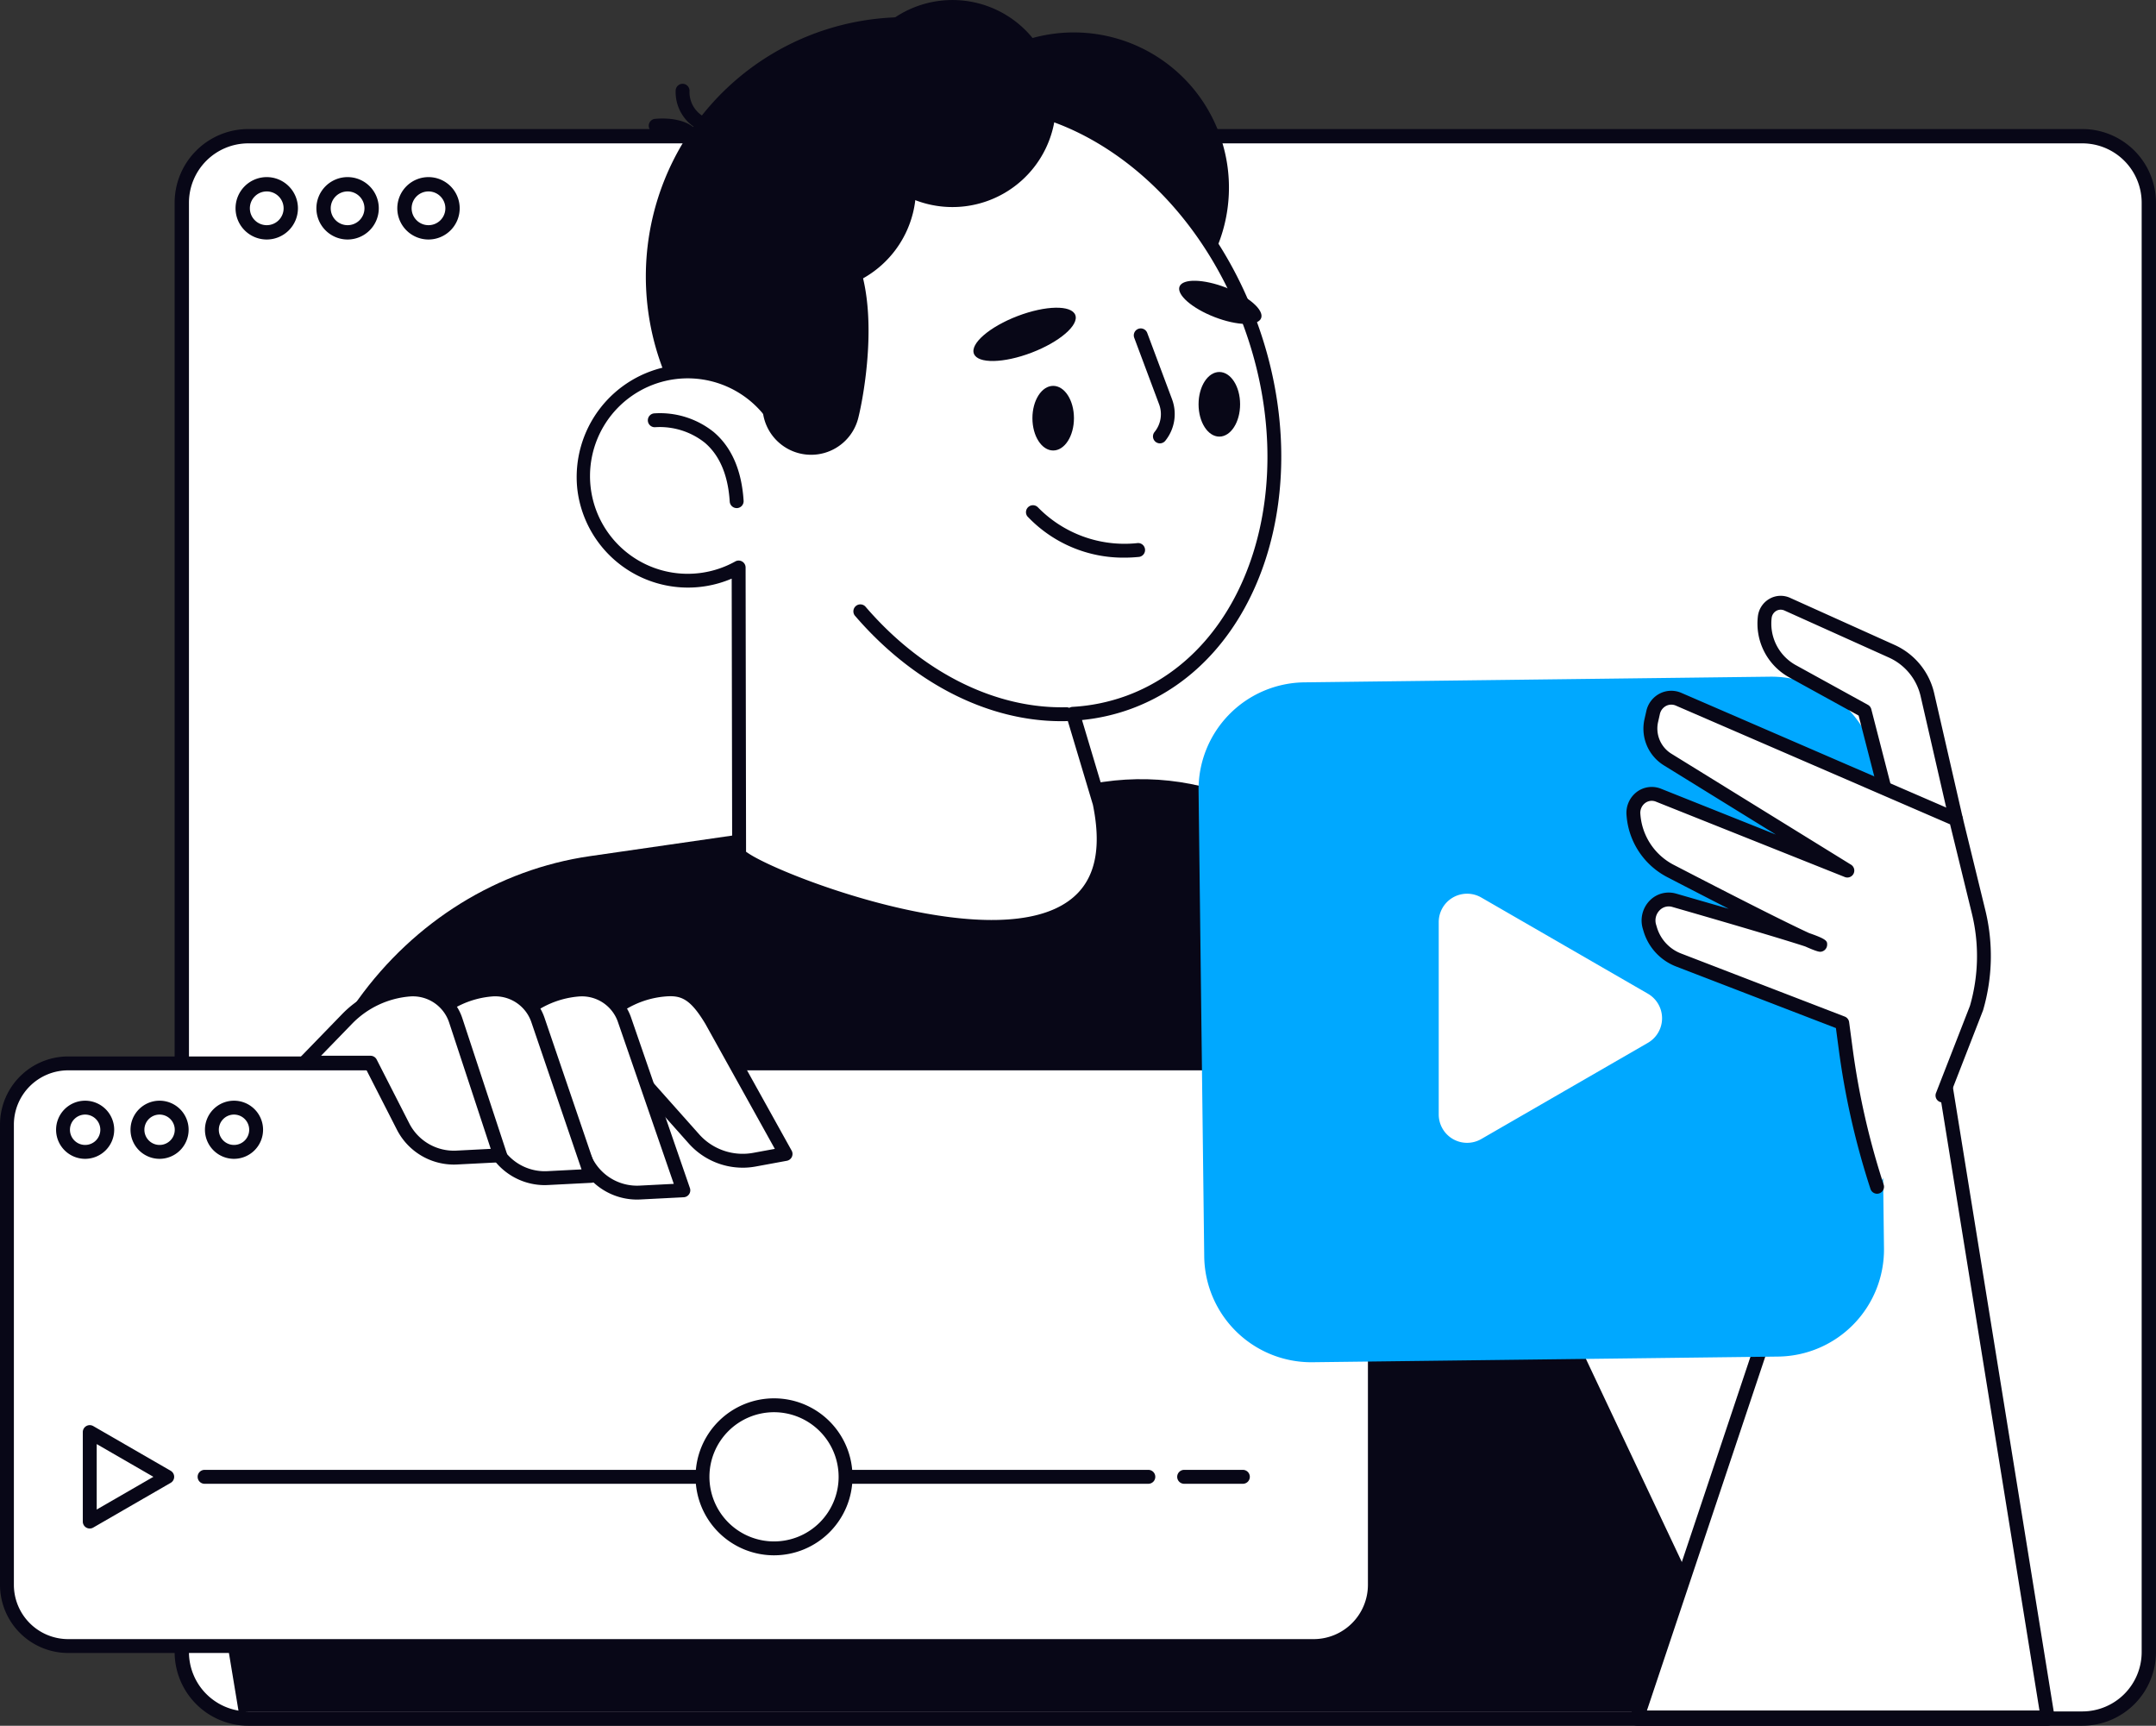 <svg id="illustration_01" xmlns="http://www.w3.org/2000/svg" xmlns:xlink="http://www.w3.org/1999/xlink" width="464.547" height="371.768" viewBox="0 0 464.547 371.768">
  <rect x="0" y="0" width="464.547" height="371.768" fill="#333333" stroke="none"/>
  <defs>
    <clipPath id="clip-path">
      <rect id="Rectangle_5263" data-name="Rectangle 5263" width="464.547" height="371.768" fill="none"/>
    </clipPath>
  </defs>
  <g id="Group_8698" data-name="Group 8698" clip-path="url(#clip-path)">
    <path id="Path_6426" data-name="Path 6426" d="M434.895,359.9H39.705a14.321,14.321,0,0,1-14.321-14.323V33.338A14.322,14.322,0,0,1,39.705,19.015H434.895a14.324,14.324,0,0,1,14.323,14.323V345.575A14.323,14.323,0,0,1,434.895,359.9" transform="translate(13.786 10.327)" fill="#fff"/>
    <path id="Path_6427" data-name="Path 6427" d="M435.439,361.984H40.25a15.884,15.884,0,0,1-15.865-15.866V33.881A15.883,15.883,0,0,1,40.25,18.015H435.439A15.883,15.883,0,0,1,451.3,33.881V346.118a15.884,15.884,0,0,1-15.865,15.866M40.25,21.1a12.793,12.793,0,0,0-12.778,12.78V346.118A12.793,12.793,0,0,0,40.25,358.9H435.439a12.793,12.793,0,0,0,12.778-12.78V33.881A12.793,12.793,0,0,0,435.439,21.1Z" transform="translate(13.243 9.784)" fill="#080717"/>
    <path id="Path_6428" data-name="Path 6428" d="M39.612,38.167a6.721,6.721,0,1,1,6.72-6.72,6.728,6.728,0,0,1-6.72,6.72m0-10.356a3.635,3.635,0,1,0,3.634,3.636,3.641,3.641,0,0,0-3.634-3.636" transform="translate(17.863 13.428)" fill="#080717"/>
    <path id="Path_6429" data-name="Path 6429" d="M50.9,38.167a6.721,6.721,0,1,1,6.72-6.72,6.728,6.728,0,0,1-6.72,6.72m0-10.356a3.635,3.635,0,1,0,3.634,3.636A3.641,3.641,0,0,0,50.9,27.811" transform="translate(23.996 13.428)" fill="#080717"/>
    <path id="Path_6430" data-name="Path 6430" d="M62.2,38.167a6.721,6.721,0,1,1,6.72-6.72,6.728,6.728,0,0,1-6.72,6.72m0-10.356a3.635,3.635,0,1,0,3.634,3.636A3.641,3.641,0,0,0,62.2,27.811" transform="translate(30.128 13.428)" fill="#080717"/>
    <path id="Path_6431" data-name="Path 6431" d="M23.686,212.8,64.3,156.321c12.2-16.968,30.174-28.1,50.007-30.964l110.678-16c25.336-3.662,50.058,10.252,61.585,34.663l78.195,165.585H38.6s-16.408-98.4-14.916-96.8" transform="translate(12.811 59.077)" fill="#080717"/>
    <path id="Path_6432" data-name="Path 6432" d="M293.216,147.59l23.865,147.727h-88.5l52.7-157.575Z" transform="translate(124.14 74.807)" fill="#fff"/>
    <path id="Path_6433" data-name="Path 6433" d="M317.609,297.54h-88.5a1.459,1.459,0,0,1-1.227-.7,1.782,1.782,0,0,1-.176-1.509l52.7-157.575a1.563,1.563,0,0,1,.98-1.009,1.387,1.387,0,0,1,1.321.262l11.933,9.846a1.677,1.677,0,0,1,.574,1.029l23.867,147.727a1.767,1.767,0,0,1-.326,1.344,1.443,1.443,0,0,1-1.147.588m-86.359-3.29h84.575L292.373,149.1l-9.854-8.132Z" transform="translate(123.614 74.228)" fill="#080717"/>
    <path id="Path_6434" data-name="Path 6434" d="M201.253,49.69A55.866,55.866,0,1,1,137.474,3.064,55.864,55.864,0,0,1,201.253,49.69" transform="translate(48.974 1.3)" fill="#080717"/>
    <path id="Path_6435" data-name="Path 6435" d="M194.737,32.825a33.427,33.427,0,1,1-38.162-27.9,33.429,33.429,0,0,1,38.162,27.9" transform="translate(69.666 2.458)" fill="#080717"/>
    <path id="Path_6436" data-name="Path 6436" d="M199.009,143.553C226.32,133.484,238,96.95,225.1,61.951S179.6,6.739,152.286,16.806c-22.8,8.407-34.695,35.261-30.5,64.267a22.5,22.5,0,0,0-21.376-8.453,22.519,22.519,0,0,0,7.041,44.484,22.4,22.4,0,0,0,7.445-2.572l.1,60.977c-7.194,1.447,88.4,42.216,77.7-10.158l-5.774-19.3a41.817,41.817,0,0,0,12.082-2.494" transform="translate(44.25 7.723)" fill="#fff"/>
    <path id="Path_6437" data-name="Path 6437" d="M169.73,194.037c-20.856,0-47.655-10.851-53.982-15.044-1.219-.809-2.315-1.73-2.069-2.981a1.77,1.77,0,0,1,.353-.751l-.1-57.8A24,24,0,0,1,80.663,98.114,24.253,24.253,0,0,1,100.7,71.675a24,24,0,0,1,19.605,5.631c-2.548-28.487,10.215-53.345,31.987-61.37,13.649-5.03,28.962-2.97,43.114,5.8,14.034,8.7,25.264,22.987,31.62,40.227,13.166,35.716,1.065,73.184-26.976,83.523a43.152,43.152,0,0,1-10.637,2.433l5.245,17.531c2.347,11.456.031,19.553-6.851,24.2-4.668,3.151-11.035,4.389-18.077,4.389M117.006,176.27c5.74,4.423,47.944,20.872,66.646,12.286,7.8-3.582,10.454-10.9,8.109-22.375l-5.742-19.174a1.495,1.495,0,0,1,1.346-1.921,40.5,40.5,0,0,0,11.652-2.4c26.493-9.766,37.8-45.512,25.2-79.682C218.094,46.383,207.3,32.631,193.832,24.28c-13.352-8.279-27.739-10.246-40.5-5.538-21.576,7.953-33.72,33.715-29.533,62.65a1.495,1.495,0,0,1-2.66,1.13,21.053,21.053,0,1,0-6.433,31.235,1.494,1.494,0,0,1,2.221,1.305l.1,60.975a1.453,1.453,0,0,1-.017.233" transform="translate(43.724 7.191)" fill="#080717"/>
    <path id="Path_6438" data-name="Path 6438" d="M109.584,78.131a1.5,1.5,0,0,1-1.491-1.4c-.363-5.7-2.177-9.979-5.392-12.7A15.6,15.6,0,0,0,92.129,60.7a1.495,1.495,0,1,1-.3-2.974,18.5,18.5,0,0,1,12.811,4.021c3.859,3.27,6.026,8.248,6.442,14.8a1.494,1.494,0,0,1-1.4,1.586c-.031,0-.063,0-.1,0" transform="translate(49.14 31.324)" fill="#080717"/>
    <path id="Path_6439" data-name="Path 6439" d="M163.97,109.564c-15.871,0-32.021-8.246-44.492-22.77a1.5,1.5,0,0,1,2.27-1.949c12.207,14.218,28.049,22.111,43.387,21.713a1.5,1.5,0,0,1,.082,2.989q-.623.016-1.247.017" transform="translate(64.692 45.796)" fill="#080717"/>
    <path id="Path_6440" data-name="Path 6440" d="M164.732,40.445c-.679,1.753,2.707,4.7,7.561,6.578s9.342,1.984,10.021.23-2.707-4.7-7.561-6.578-9.342-1.983-10.021-.23" transform="translate(89.418 21.286)" fill="#080717"/>
    <path id="Path_6441" data-name="Path 6441" d="M136.026,52.869c.832,2.179,6.4,2.077,12.43-.227s10.249-5.936,9.417-8.115-6.4-2.077-12.43.227-10.249,5.936-9.417,8.115" transform="translate(73.818 23.33)" fill="#080717"/>
    <path id="Path_6442" data-name="Path 6442" d="M163.938,70.612a1.5,1.5,0,0,1-1.16-2.437,6.081,6.081,0,0,0,.981-6.006l-5.348-14.3a1.494,1.494,0,1,1,2.8-1.048l5.35,14.3a9.154,9.154,0,0,1-1.46,8.935,1.492,1.492,0,0,1-1.162.554" transform="translate(85.98 24.9)" fill="#080717"/>
    <path id="Path_6443" data-name="Path 6443" d="M164.466,81.855a28.421,28.421,0,0,1-20.9-8.918,1.5,1.5,0,0,1,2.282-1.932,26.074,26.074,0,0,0,21.333,7.728,1.5,1.5,0,1,1,.284,2.977c-1.032.1-2.034.145-3,.145" transform="translate(77.781 38.276)" fill="#080717"/>
    <path id="Path_6444" data-name="Path 6444" d="M162.448,27.851A22.3,22.3,0,1,1,146.389.705a22.3,22.3,0,0,1,16.059,27.146" transform="translate(64.376 0)" fill="#080717"/>
    <path id="Path_6445" data-name="Path 6445" d="M142.907,39.642A22.3,22.3,0,1,1,126.848,12.5a22.3,22.3,0,0,1,16.059,27.146" transform="translate(53.764 6.404)" fill="#080717"/>
    <path id="Path_6446" data-name="Path 6446" d="M127.256,74.09a10.475,10.475,0,0,1-20.293-5.208c1.438-5.6-6.631-43.183,9.309-39.093,18.877,4.844,12.422,38.7,10.984,44.3" transform="translate(57.659 16.01)" fill="#080717"/>
    <path id="Path_6447" data-name="Path 6447" d="M99.249,21.029a1.5,1.5,0,0,1-.912-.31c-1.727-1.332-5.015-1.255-6.135-1.113a1.5,1.5,0,0,1-.383-2.966c.213-.026,5.273-.654,8.344,1.708a1.5,1.5,0,0,1-.914,2.68" transform="translate(49.159 8.986)" fill="#080717"/>
    <path id="Path_6448" data-name="Path 6448" d="M99.184,21.263a1.475,1.475,0,0,1-.79-.228,9.109,9.109,0,0,1-4.044-7.916,1.495,1.495,0,1,1,2.984.182,6.086,6.086,0,0,0,2.657,5.206,1.5,1.5,0,0,1-.807,2.756" transform="translate(51.232 6.362)" fill="#080717"/>
    <path id="Path_6449" data-name="Path 6449" d="M153.11,60.83c0,3.844-2,6.961-4.475,6.961s-4.475-3.117-4.475-6.961,2-6.961,4.475-6.961,4.475,3.117,4.475,6.961" transform="translate(78.292 29.256)" fill="#080717"/>
    <path id="Path_6450" data-name="Path 6450" d="M176.309,58.891c0,3.845-2,6.961-4.475,6.961s-4.475-3.116-4.475-6.961,2-6.959,4.475-6.959,4.475,3.116,4.475,6.959" transform="translate(90.892 28.204)" fill="#080717"/>
    <path id="Path_6451" data-name="Path 6451" d="M282.527,273.973H14.153A13.184,13.184,0,0,1,.969,260.789V161.641a13.186,13.186,0,0,1,13.184-13.186H282.527a13.186,13.186,0,0,1,13.184,13.186v99.148a13.184,13.184,0,0,1-13.184,13.184" transform="translate(0.526 80.625)" fill="#fff"/>
    <path id="Path_6452" data-name="Path 6452" d="M283.053,275.994H14.678A14.694,14.694,0,0,1,0,261.316v-99.15a14.7,14.7,0,0,1,14.678-14.679H283.053a14.7,14.7,0,0,1,14.679,14.679v99.15a14.7,14.7,0,0,1-14.679,14.678M14.678,150.478A11.7,11.7,0,0,0,2.991,162.166v99.15a11.7,11.7,0,0,0,11.687,11.689H283.053a11.7,11.7,0,0,0,11.689-11.689v-99.15a11.7,11.7,0,0,0-11.689-11.689Z" transform="translate(0 80.099)" fill="#080717"/>
    <path id="Path_6453" data-name="Path 6453" d="M14.092,166.186a6.261,6.261,0,1,1,6.26-6.262,6.269,6.269,0,0,1-6.26,6.262m0-9.532a3.271,3.271,0,1,0,3.27,3.27,3.275,3.275,0,0,0-3.27-3.27" transform="translate(4.254 83.454)" fill="#080717"/>
    <path id="Path_6454" data-name="Path 6454" d="M24.485,166.186a6.261,6.261,0,1,1,6.26-6.262,6.269,6.269,0,0,1-6.26,6.262m0-9.532a3.271,3.271,0,1,0,3.271,3.27,3.275,3.275,0,0,0-3.271-3.27" transform="translate(9.898 83.454)" fill="#080717"/>
    <path id="Path_6455" data-name="Path 6455" d="M34.879,166.186a6.261,6.261,0,1,1,6.26-6.262,6.269,6.269,0,0,1-6.26,6.262m0-9.532a3.271,3.271,0,1,0,3.271,3.27,3.275,3.275,0,0,0-3.271-3.27" transform="translate(15.543 83.454)" fill="#080717"/>
    <path id="Path_6456" data-name="Path 6456" d="M292.255,240.934l-100.326,1.219a23.074,23.074,0,0,1-23.35-22.79l-1.218-100.324A23.069,23.069,0,0,1,190.15,95.69L290.476,94.47a23.074,23.074,0,0,1,23.35,22.79l1.219,100.324a23.072,23.072,0,0,1-22.79,23.35" transform="translate(90.892 51.305)" fill="#00a8ff"/>
    <path id="Path_6457" data-name="Path 6457" d="M228.007,167.259l-17.945,10.359a6.112,6.112,0,0,1-9.168-5.293V130.883a6.112,6.112,0,0,1,9.168-5.294l17.945,10.359,17.952,10.362a6.112,6.112,0,0,1,0,10.587Z" transform="translate(109.105 67.757)" fill="#fff"/>
    <path id="Path_6458" data-name="Path 6458" d="M92.423,153.919H78.231l9.154-9.43a21.073,21.073,0,0,1,13.325-6.321c4.5-.386,6.814,1.227,10.089,6.663l15.979,28.748-6.743,1.239a13.987,13.987,0,0,1-12.976-4.458Z" transform="translate(42.487 75.009)" fill="#fff"/>
    <path id="Path_6459" data-name="Path 6459" d="M118.069,177.066a15.586,15.586,0,0,1-11.6-5.185l-14.189-15.94H78.757a1.5,1.5,0,0,1-1.072-2.537l9.152-9.43a22.578,22.578,0,0,1,14.271-6.77c5.682-.481,8.319,2.1,11.5,7.381l16,28.794a1.495,1.495,0,0,1-1.037,2.2l-6.743,1.239a15.3,15.3,0,0,1-2.761.25M82.292,152.951H92.949a1.5,1.5,0,0,1,1.117.5L108.7,169.892a12.564,12.564,0,0,0,11.589,3.983l4.7-.863-14.968-26.929c-3.274-5.432-5.234-6.194-8.655-5.9a19.573,19.573,0,0,0-12.379,5.87Z" transform="translate(41.961 74.484)" fill="#080717"/>
    <path id="Path_6460" data-name="Path 6460" d="M80.324,153.913H66.132l9.154-9.43a21.073,21.073,0,0,1,13.325-6.321A9.745,9.745,0,0,1,98.7,144.826l12.624,36.582-9.347.48a12.286,12.286,0,0,1-11.57-6.682Z" transform="translate(35.916 75.016)" fill="#fff"/>
    <path id="Path_6461" data-name="Path 6461" d="M101.873,183.926A13.793,13.793,0,0,1,89.6,176.413l-9.7-20.477H66.658a1.5,1.5,0,0,1-1.072-2.537l9.152-9.43a22.578,22.578,0,0,1,14.271-6.77,11.21,11.21,0,0,1,11.636,7.686l12.618,36.562a1.495,1.495,0,0,1-1.338,1.981l-9.347.478c-.235.012-.471.019-.705.019m-31.68-30.981H80.85a1.5,1.5,0,0,1,1.35.855l10.084,21.293a10.784,10.784,0,0,0,10.141,5.828l7.362-.377-11.976-34.7a8.207,8.207,0,0,0-8.549-5.66,19.569,19.569,0,0,0-12.379,5.87Z" transform="translate(35.39 74.49)" fill="#080717"/>
    <path id="Path_6462" data-name="Path 6462" d="M68.225,153.913H54.033l9.154-9.43a21.073,21.073,0,0,1,13.325-6.321A9.745,9.745,0,0,1,86.6,144.826L98.01,178.3l-9.345.478a12.283,12.283,0,0,1-11.57-6.682Z" transform="translate(29.345 75.016)" fill="#fff"/>
    <path id="Path_6463" data-name="Path 6463" d="M88.561,180.815A13.8,13.8,0,0,1,76.289,173.3l-8.473-17.366H54.559a1.5,1.5,0,0,1-1.072-2.537l9.152-9.43a22.575,22.575,0,0,1,14.271-6.77,11.209,11.209,0,0,1,11.636,7.686l11.405,33.457a1.495,1.495,0,0,1-1.338,1.975l-9.347.478c-.236.012-.472.019-.705.019m-30.467-27.87H68.751a1.5,1.5,0,0,1,1.344.839l8.868,18.182a10.8,10.8,0,0,0,10.15,5.844l7.368-.378-10.771-31.6a8.227,8.227,0,0,0-8.547-5.655,19.579,19.579,0,0,0-12.379,5.871Z" transform="translate(28.819 74.49)" fill="#080717"/>
    <path id="Path_6464" data-name="Path 6464" d="M56.729,153.913H42.537l9.154-9.43a21.073,21.073,0,0,1,13.325-6.321A9.745,9.745,0,0,1,75.1,144.826l9.564,29.044-9.347.478a12.286,12.286,0,0,1-11.57-6.682Z" transform="translate(23.102 75.016)" fill="#fff"/>
    <path id="Path_6465" data-name="Path 6465" d="M75.218,176.387a13.793,13.793,0,0,1-12.272-7.513l-6.608-12.937H43.063a1.5,1.5,0,0,1-1.072-2.537l9.152-9.43a22.575,22.575,0,0,1,14.271-6.77,11.21,11.21,0,0,1,11.636,7.686l9.564,29.043a1.5,1.5,0,0,1-1.344,1.961l-9.345.478c-.236.012-.472.019-.707.019M46.6,152.945H57.255a1.5,1.5,0,0,1,1.332.815l7.023,13.754a10.791,10.791,0,0,0,10.161,5.868L83.162,173,74.21,145.821a8.224,8.224,0,0,0-8.543-5.642,19.579,19.579,0,0,0-12.379,5.871Z" transform="translate(22.575 74.49)" fill="#080717"/>
    <path id="Path_6466" data-name="Path 6466" d="M232.362,208.195H29.02a1.5,1.5,0,0,1,0-2.991H232.362a1.5,1.5,0,1,1,0,2.991" transform="translate(14.949 111.445)" fill="#080717"/>
    <path id="Path_6467" data-name="Path 6467" d="M178.366,208.195H165.95a1.5,1.5,0,1,1,0-2.991h12.416a1.5,1.5,0,1,1,0,2.991" transform="translate(89.314 111.445)" fill="#080717"/>
    <path id="Path_6468" data-name="Path 6468" d="M128.919,211.6a15.413,15.413,0,1,1-15.414-15.414A15.414,15.414,0,0,1,128.919,211.6" transform="translate(53.274 106.546)" fill="#fff"/>
    <path id="Path_6469" data-name="Path 6469" d="M114.032,229.032a16.908,16.908,0,1,1,16.908-16.908,16.928,16.928,0,0,1-16.908,16.908m0-30.826a13.918,13.918,0,1,0,13.917,13.919,13.936,13.936,0,0,0-13.917-13.919" transform="translate(52.747 106.02)" fill="#080717"/>
    <path id="Path_6470" data-name="Path 6470" d="M29.232,209.566l-8.35,4.821-8.348,4.821V199.925l8.348,4.821Z" transform="translate(6.807 108.578)" fill="#fff"/>
    <path id="Path_6471" data-name="Path 6471" d="M13.06,221.228a1.493,1.493,0,0,1-1.5-1.5V200.452a1.5,1.5,0,0,1,2.244-1.295l16.7,9.641a1.5,1.5,0,0,1,0,2.589l-16.7,9.641a1.5,1.5,0,0,1-.748.2m1.5-18.187v14.1l12.212-7.05Z" transform="translate(6.281 108.051)" fill="#080717"/>
    <path id="Path_6472" data-name="Path 6472" d="M274.273,131.988l-6.316-24.532-15.645-8.614a11.668,11.668,0,0,1-5.873-11.515l0-.019a3.46,3.46,0,0,1,4.858-2.853l22.614,10.186a13.585,13.585,0,0,1,7.59,9.373l6.152,26.79Z" transform="translate(133.798 45.699)" fill="#fff"/>
    <path id="Path_6473" data-name="Path 6473" d="M274.8,134.01a1.5,1.5,0,0,1-1.447-1.122L267.2,108.981l-15.079-8.3a13.236,13.236,0,0,1-6.638-12.993,5.023,5.023,0,0,1,2.509-3.865,4.868,4.868,0,0,1,4.45-.2l22.614,10.188a15.133,15.133,0,0,1,8.433,10.4L289.637,131a1.493,1.493,0,0,1-1.326,1.824L274.93,134c-.045,0-.088.006-.131.006M250.4,86.17a1.891,1.891,0,0,0-.938.25A2.055,2.055,0,0,0,248.452,88a10.224,10.224,0,0,0,5.108,10.056l15.645,8.614a1.5,1.5,0,0,1,.725.938l6,23.3,10.41-.92-5.768-25.117a12.134,12.134,0,0,0-6.748-8.345L251.209,86.345a1.96,1.96,0,0,0-.805-.176" transform="translate(133.273 45.172)" fill="#080717"/>
    <path id="Path_6474" data-name="Path 6474" d="M280.583,202.766a165.831,165.831,0,0,1-6.746-29.586l-.758-5.683-35.351-13.624a10.161,10.161,0,0,1-6.034-6.606l-.148-.5a4.444,4.444,0,0,1,5.35-5.719c11.661,3.358,32.336,9.377,31.4,9.592s-21.227-10.2-32.38-15.985a14.759,14.759,0,0,1-7.825-12.005l-.008-.1a3.985,3.985,0,0,1,5.4-4.137l40.694,16.235L235.407,110.7a7.842,7.842,0,0,1-3.47-8.374l.39-1.721a4,4,0,0,1,5.5-2.864l59.759,25.867,4.862,19.88a40.089,40.089,0,0,1-.461,20.841l-7.3,18.732Z" transform="translate(123.865 52.9)" fill="#fff"/>
    <path id="Path_6475" data-name="Path 6475" d="M281.107,204.787a1.5,1.5,0,0,1-1.421-1.031,167.555,167.555,0,0,1-6.807-29.853l-.64-4.805-34.524-13.3a11.721,11.721,0,0,1-6.93-7.575l-.148-.5a6.147,6.147,0,0,1,1.486-6.094,5.706,5.706,0,0,1,5.711-1.488c4.319,1.244,8.066,2.324,11.315,3.265-3.708-1.892-8.126-4.165-13.394-6.9a16.335,16.335,0,0,1-8.627-13.218,5.651,5.651,0,0,1,2.242-5.086,5.364,5.364,0,0,1,5.2-.656l24.745,9.873-24.166-14.928A9.291,9.291,0,0,1,231,102.517l.39-1.721a5.589,5.589,0,0,1,2.91-3.771,5.438,5.438,0,0,1,4.642-.133l59.759,25.865a1.492,1.492,0,0,1,.858,1.017l4.862,19.88a41.589,41.589,0,0,1-.48,21.62l-7.337,18.85a1.495,1.495,0,1,1-2.785-1.085l7.3-18.732a38.551,38.551,0,0,0,.4-19.943l-4.686-19.159L237.758,99.636a2.433,2.433,0,0,0-2.1.056,2.609,2.609,0,0,0-1.35,1.767l-.39,1.721a6.383,6.383,0,0,0,2.8,6.771L275.493,133.9a1.495,1.495,0,0,1-1.339,2.66l-40.694-16.236a2.366,2.366,0,0,0-2.318.29,2.631,2.631,0,0,0-1.04,2.345,13.367,13.367,0,0,0,7.03,10.894c18.063,9.364,25.916,13.21,29.33,14.781,3.921,1.353,3.909,1.771,3.887,2.551a1.548,1.548,0,0,1-1.19,1.438c-.341.077-.69.157-3.548-1.113-3.294-1.074-10.931-3.412-28.6-8.5a2.717,2.717,0,0,0-2.759.719,3.118,3.118,0,0,0-.745,3.134l.15.5A8.706,8.706,0,0,0,238.79,153l35.351,13.622a1.5,1.5,0,0,1,.944,1.2l.758,5.685a164.674,164.674,0,0,0,6.685,29.319,1.5,1.5,0,0,1-.957,1.886,1.529,1.529,0,0,1-.464.074" transform="translate(123.341 52.374)" fill="#080717"/>
  </g>
</svg>
